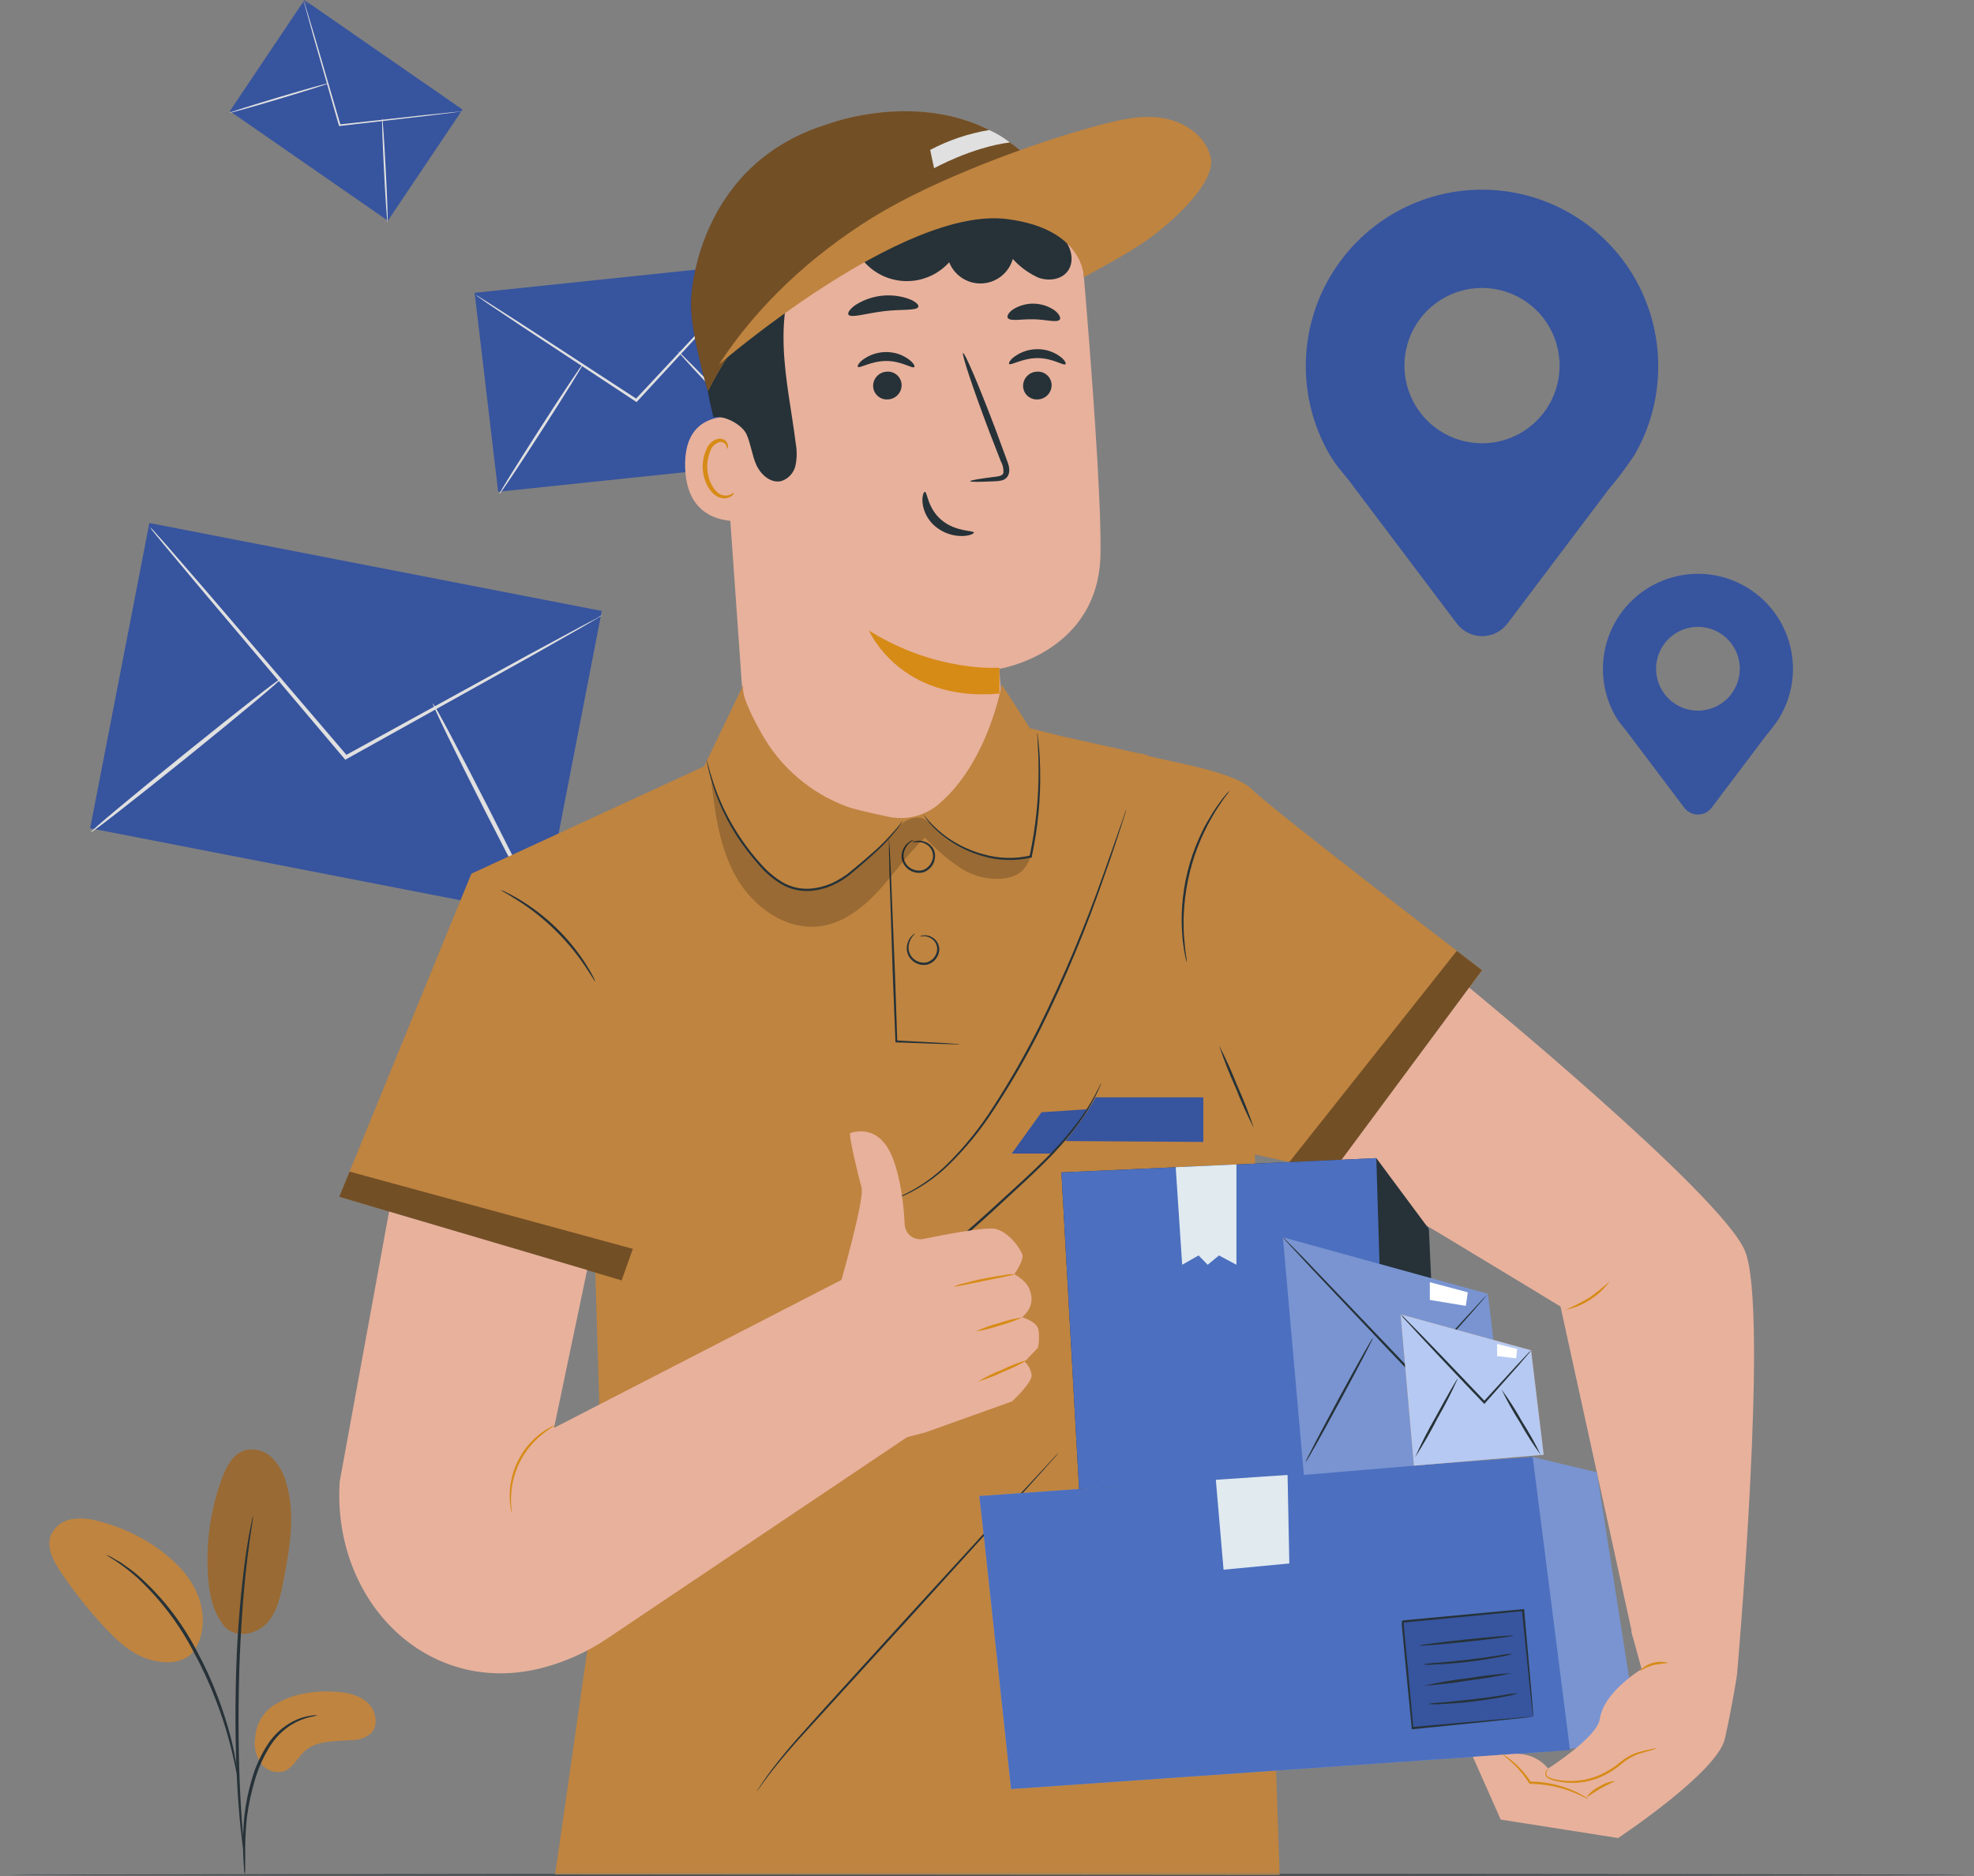 <?xml version="1.0" encoding="UTF-8"?> <svg xmlns="http://www.w3.org/2000/svg" width="182" height="173" viewBox="0 0 182 173" fill="none"><rect x="0" y="0" width="182" height="173" fill="#808080" stroke="none"/><g clip-path="url(#clip0_777_15015)"><mask id="mask0_777_15015" style="mask-type:luminance" maskUnits="userSpaceOnUse" x="0" y="0" width="182" height="173"><path d="M181.5 0H0.5V173H181.5V0Z" fill="white"></path></mask><g mask="url(#mask0_777_15015)"><path d="M156.546 137.244C156.4 137.02 156.281 136.78 156.191 136.528C155.982 136.057 155.7 135.37 155.373 134.515C154.707 132.804 153.861 130.423 152.921 127.771C151.981 125.12 151.123 122.754 150.432 121.06C150.084 120.213 149.798 119.53 149.594 119.059C149.473 118.821 149.378 118.57 149.312 118.311C149.475 118.524 149.612 118.756 149.721 119.002C149.962 119.456 150.282 120.127 150.658 120.966C151.41 122.644 152.324 125.013 153.248 127.661C154.172 130.308 154.965 132.628 155.59 134.433C155.876 135.251 156.117 135.931 156.313 136.479C156.417 136.725 156.495 136.982 156.546 137.244Z" fill="#E0E0E0"></path><path d="M152.619 164.988C152.619 164.988 152.534 164.915 152.399 164.747L151.814 164.014C151.307 163.376 150.588 162.431 149.738 161.252C148.017 158.895 145.745 155.569 143.284 151.861C140.824 148.154 138.58 144.807 136.912 142.421L134.926 139.598L134.39 138.824C134.32 138.739 134.262 138.644 134.219 138.542C134.303 138.613 134.379 138.694 134.443 138.783L135.028 139.516C135.535 140.158 136.254 141.104 137.104 142.278C138.825 144.635 141.097 147.966 143.558 151.689C146.019 155.413 148.262 158.74 149.93 161.13L151.916 163.953L152.452 164.722C152.519 164.803 152.575 164.893 152.619 164.988Z" fill="#E0E0E0"></path><path d="M13.772 48.222L8.312 76.368L50.024 84.478L55.484 56.331L13.772 48.222Z" fill="#37549E"></path><path d="M55.55 56.699C55.406 56.813 55.252 56.913 55.088 56.997L53.731 57.791L48.692 60.656L31.971 69.973L31.836 70.051L31.734 69.928C31.652 69.838 31.57 69.74 31.485 69.637C26.592 63.835 22.162 58.626 18.945 54.8L15.18 50.299L14.171 49.071C14.045 48.933 13.934 48.782 13.84 48.621C13.99 48.743 14.127 48.88 14.248 49.03L15.315 50.225C16.251 51.309 17.563 52.815 19.17 54.669L31.791 69.425L32.036 69.715L31.799 69.674L48.581 60.455L53.678 57.705L55.072 56.973C55.221 56.864 55.381 56.773 55.55 56.699Z" fill="#E0E0E0"></path><path d="M8.38 76.733C8.31 76.651 12.197 73.402 17.057 69.477C21.917 65.553 25.91 62.439 25.976 62.521C26.041 62.603 22.162 65.856 17.298 69.78C12.434 73.704 8.445 76.818 8.38 76.733Z" fill="#E0E0E0"></path><path d="M39.909 64.87C40.003 64.82 42.362 69.252 45.169 74.768C47.977 80.284 50.185 84.797 50.074 84.842C49.964 84.887 47.622 80.46 44.81 74.944C41.998 69.428 39.815 64.915 39.909 64.87Z" fill="#E0E0E0"></path><path d="M72.297 42.577L45.93 45.343L43.76 26.998L70.127 24.236L72.297 42.577Z" fill="#37549E"></path><path d="M70.237 24.445C70.176 24.544 70.103 24.634 70.02 24.715L69.367 25.456L66.914 28.153C64.817 30.432 61.944 33.546 58.76 36.999L58.695 37.073L58.609 37.02L58.404 36.885L48.1 30.088L44.99 28.005L44.173 27.428C44.071 27.366 43.977 27.294 43.891 27.211C43.998 27.26 44.101 27.319 44.197 27.387L45.051 27.923L48.203 29.941L58.539 36.676L58.744 36.811H58.593L66.796 28.03L69.297 25.39L69.984 24.683C70.063 24.598 70.147 24.519 70.237 24.445Z" fill="#E0E0E0"></path><path d="M46.041 45.552C45.983 45.515 47.675 42.794 49.805 39.475C51.934 36.157 53.712 33.497 53.77 33.534C53.827 33.571 52.135 36.296 50.005 39.614C47.876 42.933 46.094 45.593 46.041 45.552Z" fill="#E0E0E0"></path><path d="M62.509 32.388C62.553 32.338 64.81 34.63 67.544 37.502C70.278 40.375 72.449 42.74 72.408 42.789C72.367 42.838 70.107 40.547 67.372 37.674C64.638 34.802 62.459 32.432 62.509 32.388Z" fill="#E0E0E0"></path><path d="M35.761 20.349L21.189 10.246L28.068 0L42.644 10.103L35.761 20.349Z" fill="#37549E"></path><path d="M42.598 10.258C42.523 10.279 42.447 10.293 42.369 10.299L41.715 10.389L39.304 10.688L31.326 11.617H31.26L31.24 11.551C31.24 11.502 31.211 11.449 31.195 11.396C30.312 8.307 29.519 5.508 28.926 3.462C28.648 2.455 28.419 1.637 28.26 1.047L28.084 0.409C28.06 0.333 28.043 0.255 28.035 0.176C28.068 0.247 28.095 0.321 28.117 0.397C28.166 0.56 28.235 0.777 28.317 1.047L29.037 3.445C29.633 5.491 30.451 8.282 31.35 11.371L31.395 11.531L31.313 11.474L39.3 10.594L41.719 10.348L42.377 10.287C42.45 10.268 42.524 10.258 42.598 10.258Z" fill="#E0E0E0"></path><path d="M21.152 10.401C21.152 10.356 23.196 9.714 25.706 8.961C28.215 8.208 30.291 7.635 30.299 7.68C30.308 7.725 28.256 8.368 25.746 9.121C23.237 9.874 21.16 10.446 21.152 10.401Z" fill="#E0E0E0"></path><path d="M35.241 10.909C35.286 10.909 35.429 13.053 35.568 15.701C35.707 18.348 35.776 20.501 35.731 20.505C35.687 20.509 35.539 18.365 35.404 15.713C35.27 13.062 35.188 10.913 35.241 10.909Z" fill="#E0E0E0"></path><path d="M152.886 33.787C152.891 31.285 152.32 28.815 151.216 26.57C150.112 24.325 148.506 22.365 146.522 20.843C144.538 19.321 142.23 18.277 139.778 17.794C137.326 17.31 134.795 17.4 132.383 18.056C129.97 18.711 127.742 19.915 125.87 21.574C123.999 23.233 122.535 25.301 121.592 27.619C120.65 29.936 120.254 32.44 120.436 34.936C120.617 37.432 121.372 39.852 122.64 42.008L122.685 42.069C123.307 43.117 124.087 43.87 124.876 44.975L134.31 57.484C134.583 57.847 134.936 58.142 135.343 58.345C135.749 58.548 136.197 58.654 136.652 58.654C137.106 58.654 137.554 58.548 137.96 58.345C138.367 58.142 138.72 57.847 138.994 57.484L148.272 45.179C149.115 44.181 149.903 43.136 150.63 42.049L150.663 42.008C152.123 39.516 152.891 36.677 152.886 33.787ZM136.639 40.87C135.224 40.87 133.841 40.45 132.665 39.663C131.489 38.876 130.572 37.758 130.031 36.449C129.489 35.14 129.348 33.7 129.624 32.311C129.901 30.922 130.582 29.646 131.583 28.645C132.584 27.643 133.859 26.962 135.246 26.686C136.634 26.41 138.072 26.552 139.379 27.095C140.686 27.637 141.803 28.556 142.589 29.734C143.374 30.912 143.793 32.297 143.792 33.714C143.792 34.654 143.607 35.585 143.247 36.453C142.888 37.322 142.361 38.111 141.697 38.776C141.033 39.44 140.244 39.968 139.376 40.327C138.508 40.686 137.578 40.871 136.639 40.87Z" fill="#37549E"></path><path d="M165.311 61.703C165.315 60.353 165.007 59.02 164.412 57.809C163.817 56.597 162.951 55.539 161.881 54.718C160.811 53.896 159.566 53.333 158.243 53.072C156.92 52.811 155.555 52.859 154.253 53.212C152.952 53.566 151.75 54.215 150.74 55.11C149.73 56.005 148.94 57.121 148.432 58.372C147.924 59.622 147.71 60.973 147.809 62.319C147.907 63.666 148.314 64.971 148.999 66.134L149.024 66.167C149.359 66.736 149.78 67.141 150.205 67.734L155.285 74.474C155.433 74.67 155.624 74.828 155.843 74.938C156.062 75.047 156.303 75.104 156.548 75.104C156.793 75.104 157.035 75.047 157.254 74.938C157.473 74.828 157.664 74.67 157.811 74.474L162.814 67.841C163.27 67.302 163.696 66.737 164.089 66.151V66.126C164.884 64.788 165.306 63.26 165.311 61.703ZM156.548 65.525C155.785 65.525 155.039 65.298 154.405 64.874C153.77 64.449 153.276 63.846 152.984 63.14C152.692 62.434 152.615 61.658 152.764 60.908C152.913 60.159 153.28 59.471 153.82 58.931C154.36 58.39 155.047 58.022 155.796 57.873C156.544 57.724 157.32 57.801 158.025 58.093C158.73 58.386 159.332 58.881 159.756 59.516C160.18 60.151 160.407 60.898 160.407 61.662C160.407 62.686 160 63.669 159.277 64.393C158.553 65.118 157.572 65.525 156.548 65.525Z" fill="#37549E"></path><path d="M181.459 172.877C181.459 172.934 140.946 172.983 90.984 172.983C41.021 172.983 0.5 172.934 0.5 172.877C0.5 172.82 41.005 172.771 90.984 172.771C140.963 172.771 181.459 172.816 181.459 172.877Z" fill="#263238"></path><path d="M66.19 31.77L68.879 69.912C69.092 72.913 70.434 75.722 72.633 77.772C74.833 79.822 77.727 80.961 80.732 80.96C82.359 80.961 83.969 80.627 85.462 79.979C86.954 79.331 88.298 78.383 89.409 77.194C90.521 76.004 91.376 74.599 91.922 73.064C92.469 71.53 92.694 69.9 92.585 68.275C92.348 64.645 92.132 61.67 92.132 61.67C92.132 61.67 101.356 60.234 101.466 51.003C101.536 45.683 100.616 33.575 99.832 24.302C99.574 21.28 98.192 18.465 95.96 16.414C93.728 14.363 90.808 13.225 87.779 13.226H82.195C79.917 13.359 77.688 13.949 75.641 14.96C73.594 15.971 71.771 17.383 70.278 19.112C68.786 20.841 67.655 22.852 66.953 25.026C66.251 27.201 65.991 29.494 66.19 31.77Z" fill="#E8B19C"></path><path d="M92.14 61.56C92.14 61.56 86.332 62.034 80.119 58.139C80.119 58.139 82.96 64.784 92.16 63.949L92.14 61.56Z" fill="#D68B17"></path><path d="M96.958 35.473C96.967 35.822 96.838 36.16 96.599 36.413C96.361 36.667 96.031 36.816 95.683 36.828C95.513 36.84 95.341 36.819 95.18 36.763C95.018 36.708 94.869 36.62 94.742 36.505C94.615 36.39 94.513 36.251 94.441 36.095C94.37 35.94 94.331 35.771 94.326 35.6C94.323 35.257 94.453 34.926 94.69 34.678C94.927 34.429 95.251 34.283 95.593 34.27C95.763 34.256 95.933 34.276 96.094 34.329C96.256 34.382 96.405 34.468 96.532 34.58C96.66 34.692 96.763 34.829 96.837 34.983C96.91 35.136 96.951 35.303 96.958 35.473Z" fill="#263238"></path><path d="M98.231 33.583C98.067 33.755 97.07 33.014 95.656 33.018C94.242 33.022 93.204 33.73 93.044 33.558C92.971 33.48 93.134 33.149 93.588 32.842C94.2 32.414 94.93 32.188 95.676 32.196C96.41 32.194 97.126 32.427 97.72 32.858C98.186 33.194 98.313 33.505 98.231 33.583Z" fill="#263238"></path><path d="M83.128 35.477C83.136 35.824 83.007 36.16 82.769 36.413C82.531 36.666 82.204 36.815 81.857 36.827C81.687 36.84 81.515 36.818 81.353 36.763C81.192 36.707 81.043 36.619 80.916 36.505C80.789 36.39 80.687 36.25 80.615 36.095C80.544 35.939 80.505 35.771 80.5 35.6C80.497 35.257 80.627 34.925 80.864 34.677C81.1 34.429 81.425 34.283 81.767 34.27C81.936 34.256 82.107 34.276 82.268 34.33C82.429 34.384 82.578 34.47 82.705 34.583C82.832 34.695 82.935 34.833 83.008 34.986C83.081 35.14 83.122 35.307 83.128 35.477Z" fill="#263238"></path><path d="M84.288 33.848C84.124 34.02 83.123 33.279 81.709 33.284C80.294 33.288 79.256 33.996 79.097 33.824C79.023 33.746 79.187 33.414 79.641 33.103C80.254 32.679 80.984 32.455 81.729 32.461C82.463 32.46 83.179 32.692 83.773 33.124C84.235 33.459 84.382 33.77 84.288 33.848Z" fill="#263238"></path><path d="M89.447 44.369C89.447 44.287 90.321 44.136 91.748 43.96C92.108 43.923 92.451 43.849 92.512 43.604C92.543 43.229 92.459 42.853 92.271 42.528L91.2 39.77C89.716 35.846 88.638 32.613 88.797 32.556C88.956 32.498 90.289 35.633 91.776 39.561C92.132 40.531 92.475 41.452 92.798 42.335C92.937 42.745 93.174 43.215 92.986 43.755C92.936 43.884 92.856 43.999 92.753 44.092C92.65 44.184 92.527 44.251 92.394 44.287C92.192 44.34 91.985 44.369 91.776 44.373C90.342 44.443 89.451 44.447 89.447 44.369Z" fill="#263238"></path><path d="M85.273 45.347C85.506 45.347 85.51 46.873 86.826 47.966C88.142 49.058 89.777 48.89 89.789 49.107C89.789 49.201 89.425 49.406 88.735 49.422C87.833 49.437 86.956 49.131 86.258 48.559C85.588 48.012 85.157 47.225 85.056 46.366C84.999 45.719 85.171 45.339 85.273 45.347Z" fill="#263238"></path><path d="M84.669 28.288C84.53 28.672 83.115 28.488 81.452 28.697C79.788 28.905 78.444 29.352 78.223 29.008C78.125 28.84 78.358 28.48 78.901 28.103C79.625 27.648 80.442 27.363 81.292 27.269C82.141 27.176 83.001 27.276 83.806 27.563C84.423 27.801 84.73 28.103 84.669 28.288Z" fill="#263238"></path><path d="M97.711 29.462C97.462 29.786 96.485 29.462 95.312 29.438C94.139 29.413 93.142 29.655 92.917 29.315C92.815 29.151 92.97 28.828 93.403 28.525C93.987 28.16 94.666 27.977 95.355 27.998C96.043 28.019 96.709 28.244 97.27 28.644C97.683 28.988 97.822 29.319 97.711 29.462Z" fill="#263238"></path><path d="M69.3 38.701C69.141 38.632 62.961 36.823 63.169 43.133C63.378 49.443 69.656 47.941 69.664 47.761C69.672 47.581 69.3 38.701 69.3 38.701Z" fill="#E8B19C"></path><path d="M67.657 45.421C67.629 45.421 67.547 45.499 67.367 45.593C67.11 45.711 66.817 45.725 66.55 45.634C65.875 45.409 65.283 44.37 65.213 43.232C65.182 42.691 65.269 42.151 65.471 41.648C65.525 41.448 65.629 41.264 65.771 41.112C65.914 40.961 66.091 40.847 66.288 40.781C66.413 40.742 66.547 40.749 66.668 40.8C66.788 40.851 66.886 40.943 66.946 41.059C67.036 41.235 66.999 41.362 67.032 41.37C67.065 41.378 67.163 41.26 67.106 41.002C67.069 40.839 66.976 40.694 66.844 40.593C66.756 40.53 66.656 40.486 66.551 40.462C66.446 40.438 66.337 40.435 66.231 40.453C65.974 40.514 65.737 40.638 65.541 40.816C65.346 40.993 65.199 41.218 65.115 41.468C64.866 42.024 64.755 42.632 64.792 43.24C64.874 44.509 65.561 45.695 66.48 45.912C66.651 45.956 66.83 45.96 67.003 45.926C67.176 45.892 67.34 45.821 67.481 45.716C67.649 45.585 67.678 45.442 67.657 45.421Z" fill="#D68B17"></path><path d="M65.791 38.485C66.755 38.252 68.419 39.14 68.828 40.044C69.236 40.949 69.326 41.967 69.735 42.868C70.144 43.768 71.067 44.586 72.032 44.357C72.358 44.254 72.651 44.066 72.881 43.813C73.111 43.56 73.271 43.251 73.344 42.917C73.483 42.242 73.49 41.548 73.365 40.871C72.993 37.92 72.371 34.999 72.257 32.032C72.142 29.066 72.559 25.976 74.117 23.439C75.674 20.902 78.531 19.052 81.474 19.29C83.431 19.449 85.23 20.472 87.175 20.742C88.334 20.896 89.513 20.784 90.622 20.414C91.731 20.044 92.741 19.426 93.576 18.606C93.958 18.299 94.357 18.012 94.769 17.747C94.769 17.592 94.626 16.274 94.107 15.795C90.245 12.219 83.288 11.22 78.188 12.522C73.087 13.823 68.305 17.432 66.11 22.199C63.915 26.966 64.569 33.657 65.775 38.481" fill="#263238"></path><path d="M99.922 22.915C99.922 22.915 75.734 15.14 65.266 36.079C65.266 36.079 63.705 30.833 63.705 28.022C63.705 26.148 64.825 14.964 76.318 11.449C76.318 11.433 93.628 4.816 99.922 22.915Z" fill="#BF8440"></path><path d="M79.138 23.422C79.567 24.117 80.151 24.703 80.845 25.133C81.539 25.563 82.323 25.825 83.135 25.899C83.948 25.973 84.766 25.856 85.526 25.558C86.286 25.261 86.966 24.79 87.513 24.183C87.753 24.785 88.176 25.297 88.722 25.646C89.267 25.996 89.908 26.166 90.555 26.132C91.202 26.098 91.822 25.862 92.328 25.458C92.834 25.053 93.201 24.5 93.378 23.877C94.035 24.608 94.837 25.195 95.732 25.599C96.648 25.935 97.813 25.808 98.418 25.035C99.022 24.261 98.855 23.054 98.25 22.256C97.59 21.505 96.744 20.94 95.798 20.619C92.931 19.357 89.782 18.879 86.671 19.232C83.585 19.641 80.597 21.147 78.668 23.594" fill="#263238"></path><g opacity="0.4"><path d="M99.923 22.915C97.911 20.793 95.151 19.539 92.231 19.421C85.094 19.105 71.741 23.103 65.255 36.079C65.255 36.079 63.693 30.833 63.693 28.022C63.693 26.148 64.813 14.964 76.307 11.449C76.319 11.433 93.629 4.816 99.923 22.915Z" fill="black"></path></g><path d="M66.281 33.608C69.866 28.116 74.811 23.57 80.374 20.104C85.937 16.638 95.129 13.189 101.464 11.511C103.369 11.008 105.351 10.566 107.293 10.901C109.234 11.237 111.131 12.538 111.609 14.441C112.214 16.831 107.971 20.521 105.981 21.974C103.99 23.427 99.924 25.555 99.924 25.555C99.924 25.555 99.977 21.119 92.885 20.202C83.239 18.938 66.281 33.608 66.281 33.608Z" fill="#BF8440"></path><path d="M86.12 15.512C86.12 15.512 89.602 13.581 93.105 13.131C92.521 12.673 91.882 12.29 91.204 11.989C89.303 12.304 87.465 12.923 85.76 13.822L86.12 15.512Z" fill="#E0E0E0"></path><path d="M105.751 69.629L98.079 67.927L94.957 67.145L92.357 63.11C92.357 63.11 91.131 70.32 86.476 74.204C85.846 74.721 85.107 75.089 84.315 75.28C83.523 75.47 82.698 75.479 81.902 75.304C80.852 75.083 79.617 74.809 78.702 74.564C78.506 74.515 78.293 74.445 78.064 74.363C74.698 73.11 71.894 70.688 70.163 67.538C69.133 65.705 68.263 63.822 68.557 63.11L64.919 70.66L43.461 80.554L31.277 110.348L54.889 117.341L55.625 141.893L51.182 172.828L117.984 172.877L115.613 104.014" fill="#BF8440"></path><path d="M88.482 96.288C88.346 96.299 88.21 96.299 88.074 96.288L86.884 96.259L82.638 96.112H82.556V96.026C82.482 94.18 82.4 91.995 82.306 89.659C82.196 86.295 82.094 83.247 82.02 81.008C81.996 79.924 81.975 79.036 81.959 78.389C81.959 78.095 81.959 77.862 81.959 77.673C81.948 77.591 81.948 77.507 81.959 77.424C81.975 77.506 81.985 77.59 81.988 77.673C81.988 77.858 82.016 78.083 82.033 78.385C82.065 79.032 82.11 79.92 82.163 81.004C82.253 83.243 82.376 86.287 82.511 89.651C82.593 91.987 82.666 94.172 82.728 96.018L82.642 95.932L86.884 96.161L88.074 96.239C88.211 96.245 88.348 96.261 88.482 96.288Z" fill="#263238"></path><path d="M84.841 86.34C84.934 86.274 85.046 86.238 85.16 86.238C85.473 86.21 85.785 86.297 86.039 86.483C86.22 86.607 86.367 86.775 86.468 86.97C86.584 87.2 86.626 87.46 86.586 87.715C86.542 88.003 86.415 88.272 86.222 88.49C86.028 88.708 85.776 88.865 85.495 88.943C85.21 89.002 84.914 88.981 84.64 88.883C84.366 88.785 84.125 88.613 83.942 88.386C83.793 88.204 83.689 87.99 83.638 87.76C83.586 87.531 83.59 87.292 83.648 87.064C83.715 86.761 83.868 86.484 84.089 86.266C84.244 86.115 84.355 86.066 84.363 86.074C84.371 86.082 84.281 86.16 84.15 86.32C83.968 86.543 83.846 86.809 83.795 87.093C83.753 87.297 83.758 87.508 83.809 87.71C83.86 87.912 83.956 88.099 84.089 88.259C84.252 88.452 84.463 88.597 84.701 88.681C84.939 88.764 85.195 88.783 85.442 88.734C85.684 88.666 85.902 88.531 86.07 88.344C86.238 88.157 86.349 87.926 86.39 87.678C86.423 87.475 86.4 87.267 86.323 87.077C86.246 86.886 86.118 86.721 85.953 86.598C85.728 86.42 85.451 86.321 85.164 86.316C84.96 86.34 84.849 86.361 84.841 86.34Z" fill="#263238"></path><path d="M84.125 77.694C84.22 77.613 84.336 77.561 84.46 77.542C84.748 77.487 85.045 77.515 85.317 77.625C85.589 77.734 85.824 77.92 85.993 78.16C86.154 78.401 86.231 78.689 86.213 78.979C86.203 79.302 86.094 79.614 85.902 79.873C85.71 80.133 85.444 80.327 85.138 80.431C84.827 80.512 84.499 80.498 84.195 80.393C83.891 80.287 83.625 80.094 83.43 79.838C83.257 79.615 83.153 79.346 83.131 79.065C83.118 78.824 83.157 78.584 83.246 78.361C83.37 78.039 83.595 77.766 83.888 77.583C83.988 77.509 84.107 77.462 84.231 77.448C84.231 77.469 84.116 77.514 83.937 77.649C83.683 77.845 83.493 78.111 83.389 78.414C83.307 78.629 83.282 78.862 83.316 79.09C83.35 79.318 83.443 79.534 83.585 79.715C83.758 79.936 83.99 80.102 84.255 80.192C84.52 80.283 84.805 80.295 85.077 80.227C85.34 80.134 85.571 79.965 85.739 79.741C85.906 79.518 86.005 79.25 86.021 78.971C86.031 78.741 85.976 78.514 85.864 78.314C85.751 78.115 85.585 77.951 85.383 77.841C85.112 77.675 84.792 77.606 84.476 77.645C84.251 77.653 84.133 77.71 84.125 77.694Z" fill="#263238"></path><path d="M81.951 110.724C81.951 110.724 81.984 110.724 82.053 110.675L82.36 110.557C82.754 110.411 83.14 110.246 83.517 110.062C84.899 109.366 86.167 108.463 87.277 107.385C88.911 105.774 90.355 103.981 91.581 102.041C93.112 99.682 94.512 97.239 95.774 94.725C98.04 90.144 100.029 85.431 101.729 80.612C102.395 78.766 102.914 77.264 103.278 76.225C103.458 75.722 103.597 75.321 103.687 75.034C103.732 74.908 103.773 74.805 103.801 74.723C103.812 74.688 103.827 74.653 103.846 74.621C103.844 74.659 103.836 74.696 103.822 74.732L103.728 75.047C103.634 75.337 103.507 75.742 103.348 76.254C103.004 77.297 102.53 78.807 101.856 80.661C100.197 85.509 98.225 90.244 95.95 94.835C94.686 97.356 93.277 99.802 91.732 102.16C90.492 104.108 89.027 105.904 87.367 107.508C86.239 108.585 84.948 109.475 83.541 110.147C83.157 110.325 82.763 110.48 82.36 110.61L82.045 110.708C82.014 110.716 81.983 110.722 81.951 110.724Z" fill="#263238"></path><path d="M96.024 102.553C96.2 102.553 100.262 102.27 100.262 102.27C100.262 102.27 98.587 105.241 96.837 106.362H93.281L96.024 102.553Z" fill="#37549E"></path><path d="M81.24 119.719C81.311 119.653 81.388 119.594 81.469 119.543L82.156 119.068C82.748 118.659 83.603 118.049 84.629 117.259C86.672 115.692 89.394 113.347 92.304 110.671C93.76 109.337 95.165 108.073 96.367 106.866C97.445 105.804 98.447 104.666 99.363 103.461C99.977 102.646 100.524 101.783 100.998 100.879C101.178 100.564 101.289 100.306 101.374 100.139C101.414 100.049 101.46 99.963 101.513 99.881C101.493 99.976 101.46 100.068 101.415 100.155C101.338 100.331 101.24 100.597 101.072 100.916C100.624 101.84 100.091 102.721 99.482 103.547C98.577 104.772 97.581 105.927 96.502 107.001C95.296 108.228 93.898 109.493 92.443 110.831C89.979 113.143 87.4 115.328 84.714 117.378C83.676 118.155 82.806 118.745 82.197 119.137C81.894 119.334 81.653 119.481 81.49 119.579C81.412 119.635 81.328 119.682 81.24 119.719Z" fill="#263238"></path><path d="M69.779 165.18C69.791 165.147 69.807 165.115 69.828 165.086C69.873 165.012 69.926 164.922 69.996 164.816C70.147 164.579 70.376 164.239 70.683 163.805C71.296 162.942 72.244 161.735 73.495 160.311C76.012 157.479 79.54 153.625 83.422 149.353L93.412 138.439L96.457 135.166C96.808 134.789 97.086 134.491 97.274 134.278L97.495 134.049C97.548 134 97.573 133.975 97.577 133.979C97.557 134.009 97.535 134.038 97.511 134.065L97.307 134.306L96.49 135.219L93.493 138.554L83.553 149.508L73.609 160.405C72.346 161.813 71.382 163.003 70.748 163.85C70.433 164.26 70.192 164.607 70.033 164.832L69.849 165.09C69.829 165.123 69.806 165.153 69.779 165.18Z" fill="#263238"></path><path d="M105.221 69.424C105.572 69.952 113.469 70.827 115.402 72.763C117.335 74.698 136.656 89.458 136.656 89.458L122.886 108.027L114 106.071L105.221 69.424Z" fill="#BF8440"></path><path opacity="0.4" d="M134.313 87.675L118.875 107.144L122.885 108.028L136.638 89.459L134.313 87.675Z" fill="black"></path><path d="M109.425 88.754C109.355 88.543 109.302 88.327 109.266 88.108C109.221 87.899 109.168 87.641 109.131 87.339C109.094 87.036 109.033 86.692 109.013 86.312C108.992 85.931 108.951 85.493 108.951 85.055C108.951 84.618 108.951 84.118 108.988 83.611C109.13 81.402 109.669 79.237 110.578 77.219C110.795 76.761 110.987 76.319 111.22 75.93C111.453 75.541 111.653 75.173 111.861 74.85C112.07 74.527 112.27 74.244 112.45 73.995C112.599 73.781 112.758 73.575 112.928 73.377C113.063 73.2 113.212 73.035 113.374 72.882C113.263 73.075 113.136 73.258 112.994 73.43C112.867 73.598 112.712 73.811 112.548 74.064C112.385 74.318 112.176 74.596 111.988 74.928C111.8 75.259 111.579 75.611 111.375 76.012C111.171 76.413 110.966 76.831 110.754 77.301C109.88 79.307 109.35 81.445 109.184 83.627C109.156 84.126 109.119 84.605 109.127 85.055C109.135 85.505 109.127 85.919 109.164 86.283C109.201 86.647 109.221 87.007 109.25 87.306C109.278 87.605 109.315 87.867 109.348 88.079C109.395 88.301 109.421 88.527 109.425 88.754Z" fill="#263238"></path><path d="M115.605 104.014C114.974 102.784 114.405 101.524 113.901 100.237C113.33 98.978 112.826 97.689 112.389 96.378C113.022 97.607 113.592 98.868 114.097 100.155C114.667 101.414 115.171 102.702 115.605 104.014Z" fill="#263238"></path><path d="M54.888 90.531C54.856 90.531 54.525 89.942 53.899 89.017C52.267 86.611 50.16 84.565 47.707 83.006C46.771 82.404 46.154 82.093 46.17 82.061C46.326 82.107 46.477 82.17 46.62 82.249C46.906 82.38 47.306 82.593 47.789 82.875C50.319 84.376 52.461 86.452 54.042 88.935C54.341 89.41 54.565 89.807 54.704 90.089C54.781 90.23 54.842 90.378 54.888 90.531Z" fill="#263238"></path><path opacity="0.4" d="M31.277 110.347L32.23 108.027L58.347 115.147L57.313 118.057L31.277 110.347Z" fill="black"></path><path d="M101.002 101.178H110.946V105.29L98.223 105.208C98.223 105.208 100.189 102.823 101.002 101.178Z" fill="#37549E"></path><g opacity="0.2"><path d="M65.533 71.573C65.893 74.764 66.285 78.054 67.863 80.853C69.441 83.652 72.526 85.858 75.702 85.387C77.82 85.076 79.614 83.656 81.057 82.073C82.499 80.489 83.709 78.684 85.283 77.232C86.234 78.259 87.298 79.176 88.454 79.965C89.622 80.755 91.023 81.124 92.427 81.013C93.817 80.845 94.581 80.297 95.019 78.967C93.539 79.429 92.722 79.376 91.25 79.073C89.62 78.762 88.09 78.06 86.791 77.027C85.92 76.344 85.61 75.317 84.51 75.39C83.493 75.448 82.696 76.258 82.021 77.027C80.943 78.271 79.757 79.417 78.478 80.452C77.251 81.422 76.066 82.089 74.505 82.04C71.934 81.987 69.829 79.965 68.407 77.817C67.1 75.835 66.133 73.649 65.546 71.348" fill="black"></path></g><path d="M95.632 67.591C95.655 67.664 95.669 67.739 95.673 67.816C95.693 67.967 95.726 68.188 95.754 68.475C95.816 69.048 95.877 69.882 95.901 70.93C95.957 73.621 95.7 76.31 95.137 78.942V79.007V79.069H95.076C93.622 79.409 92.105 79.37 90.67 78.954C89.5 78.637 88.393 78.12 87.4 77.424C86.73 76.967 86.13 76.416 85.618 75.787C85.477 75.618 85.349 75.439 85.234 75.251C85.189 75.189 85.149 75.123 85.115 75.055C85.782 75.928 86.582 76.69 87.486 77.313C88.473 77.979 89.564 78.474 90.715 78.778C92.117 79.173 93.596 79.207 95.015 78.876L94.937 78.958V78.893C95.494 76.274 95.768 73.603 95.754 70.926C95.754 69.899 95.709 69.068 95.677 68.495C95.677 68.225 95.648 68.008 95.636 67.832C95.623 67.752 95.621 67.671 95.632 67.591Z" fill="#263238"></path><path d="M83.214 75.664C83.18 75.751 83.136 75.834 83.083 75.91C82.946 76.137 82.794 76.356 82.629 76.564C82.02 77.326 81.349 78.035 80.622 78.684C80.169 79.093 79.658 79.547 79.106 80.018C78.828 80.251 78.55 80.497 78.239 80.738C77.921 80.983 77.584 81.2 77.23 81.389C76.473 81.805 75.638 82.062 74.778 82.142C73.839 82.217 72.899 82.009 72.08 81.544C71.284 81.068 70.57 80.465 69.967 79.76C68.42 78.043 67.176 76.076 66.288 73.941C65.915 73.039 65.609 72.111 65.373 71.163C65.287 70.827 65.234 70.566 65.201 70.385C65.178 70.296 65.164 70.204 65.16 70.111C65.198 70.197 65.225 70.286 65.242 70.377C65.291 70.553 65.356 70.811 65.45 71.142C65.716 72.075 66.042 72.99 66.427 73.88C66.999 75.2 67.704 76.457 68.532 77.632C69.019 78.328 69.548 78.992 70.118 79.621C70.702 80.305 71.392 80.891 72.162 81.356C72.944 81.804 73.843 82.005 74.741 81.933C75.577 81.862 76.39 81.618 77.128 81.217C77.474 81.033 77.805 80.823 78.121 80.591C78.419 80.358 78.705 80.112 78.983 79.883C79.539 79.416 80.054 78.983 80.512 78.573C81.242 77.943 81.925 77.259 82.556 76.528C82.772 76.262 82.932 76.049 83.038 75.901C83.088 75.816 83.147 75.737 83.214 75.664Z" fill="#263238"></path><path d="M74.41 122.677L77.561 118.082C77.561 118.082 79.728 110.541 79.433 109.489C79.139 108.437 78.183 104.505 78.407 104.46C78.632 104.415 80.991 103.531 82.27 106.686C83.067 108.65 83.329 111.232 83.41 112.906C83.421 113.112 83.476 113.313 83.571 113.496C83.667 113.679 83.8 113.839 83.963 113.965C84.127 114.092 84.315 114.181 84.516 114.228C84.716 114.275 84.925 114.277 85.127 114.236C87.305 113.79 90.931 113.106 91.793 113.311C93.044 113.61 94.164 115.21 94.27 115.741C94.376 116.273 93.518 117.485 93.518 117.485C93.518 117.485 94.581 118.029 94.908 118.851C94.953 118.962 94.99 119.072 95.022 119.179C95.121 119.509 95.133 119.86 95.056 120.196C94.98 120.532 94.817 120.843 94.585 121.098L94.25 121.462C94.25 121.462 95.574 121.826 95.742 122.587C95.83 123.145 95.815 123.713 95.697 124.265L94.47 125.55C94.818 125.874 95.046 126.307 95.116 126.777C95.182 127.477 93.314 129.212 93.314 129.212L85.299 132.077L82.119 132.895L74.41 122.677Z" fill="#E8B19C"></path><path d="M93.541 117.492C93.541 117.549 92.315 117.779 90.762 118.094C89.209 118.409 87.987 118.683 87.975 118.626C88.223 118.497 88.489 118.405 88.763 118.351C89.258 118.212 89.949 118.04 90.721 117.885C91.494 117.729 92.193 117.611 92.704 117.545C92.979 117.489 93.261 117.471 93.541 117.492Z" fill="#D68B17"></path><path d="M94.275 121.458C93.593 121.778 92.883 122.033 92.153 122.219C91.444 122.466 90.713 122.646 89.971 122.759C90.652 122.439 91.362 122.184 92.092 121.998C92.802 121.752 93.532 121.571 94.275 121.458Z" fill="#D68B17"></path><path d="M94.752 125.374C94.035 125.807 93.281 126.177 92.5 126.479C91.747 126.845 90.965 127.149 90.162 127.387C90.879 126.954 91.633 126.585 92.414 126.282C93.166 125.914 93.948 125.61 94.752 125.374Z" fill="#D68B17"></path><path d="M55.945 151.104L85.418 131.307L77.983 117.804L51.081 131.655L54.134 117.1L35.872 111.711L31.319 136.615C30.612 147.692 39.493 156.641 50.194 153.731C52.241 153.175 54.183 152.287 55.945 151.104Z" fill="#E8B19C"></path><path d="M47.184 139.486C47.138 139.371 47.108 139.25 47.094 139.126C47.034 138.782 46.999 138.433 46.992 138.083C46.967 136.918 47.224 135.763 47.739 134.718C48.255 133.673 49.015 132.768 49.955 132.08C50.237 131.874 50.535 131.692 50.846 131.536C50.957 131.468 51.079 131.42 51.206 131.393C51.206 131.425 50.728 131.659 50.045 132.211C49.152 132.911 48.427 133.801 47.92 134.817C47.414 135.832 47.14 136.948 47.119 138.083C47.094 138.942 47.221 139.478 47.184 139.486Z" fill="#D68B17"></path><path d="M122.885 108.028C123.069 107.778 143.877 120.467 143.877 120.467L150.547 150.895L160.148 154.418C160.148 154.418 163.144 120.562 160.863 115.291C158.583 110.021 135.461 91.062 135.461 91.062L122.885 108.028Z" fill="#E8B19C"></path><path d="M148.423 118.135C147.435 119.493 145.978 120.433 144.336 120.774C145.083 120.442 145.811 120.069 146.518 119.657C147.18 119.184 147.816 118.676 148.423 118.135Z" fill="#D68B17"></path><path d="M97.859 108.098L99.49 137.294L132.744 135.043L131.739 113.307L126.895 106.784L97.859 108.098Z" fill="#263238"></path><path d="M90.297 137.944C90.399 138.504 93.223 164.951 93.223 164.951L142.736 161.505L151.091 160.405L147.232 135.755L141.318 134.339L90.297 137.944Z" fill="#7994D1"></path><path d="M141.314 134.339L90.297 137.944C90.399 138.504 93.223 164.951 93.223 164.951L144.751 161.362L141.314 134.339Z" fill="#4C6FBF"></path><path d="M127.758 135.383L99.49 137.294L97.859 108.098L126.895 106.784L127.758 135.383Z" fill="#4C6FBF"></path><path d="M108.398 107.619L108.995 116.617L110.507 115.754L111.345 116.617L112.388 115.754L113.998 116.617V107.365L108.398 107.619Z" fill="#E0EAEF"></path><path d="M120.215 135.993L118.281 114.08L137.177 119.293L139 134.417L120.215 135.993Z" fill="#7994D1"></path><path d="M137.177 119.293C137.143 119.349 137.104 119.402 137.058 119.449L136.695 119.882L135.305 121.47C134.079 122.833 132.411 124.715 130.478 126.892L130.404 126.974L130.327 126.892L127.756 124.195L121.024 117.071L119.001 114.898L118.457 114.297C118.39 114.232 118.331 114.159 118.281 114.08C118.359 114.133 118.429 114.197 118.49 114.268L119.062 114.841C119.569 115.361 120.288 116.069 121.13 116.969L127.907 124.048L130.474 126.753H130.323C132.284 124.601 133.981 122.73 135.227 121.384L136.658 119.833L137.066 119.424C137.099 119.377 137.136 119.333 137.177 119.293Z" fill="#263238"></path><path d="M126.583 123.352C126.636 123.38 125.287 125.967 123.574 129.13C121.862 132.293 120.431 134.834 120.378 134.805C120.325 134.777 121.674 132.19 123.386 129.027C125.099 125.864 126.53 123.323 126.583 123.352Z" fill="#263238"></path><path d="M138.559 134.417C138.51 134.45 137.198 132.371 135.637 129.74C134.076 127.109 132.841 124.981 132.894 124.952C132.947 124.924 134.251 126.998 135.817 129.63C137.382 132.261 138.612 134.389 138.559 134.417Z" fill="#263238"></path><path d="M130.361 135.137L129.131 121.183L141.164 124.502L142.325 134.135L130.361 135.137Z" fill="#BF8440"></path><path d="M130.361 135.137L129.131 121.183L141.164 124.502L142.325 134.135L130.361 135.137Z" fill="#B6C9F2"></path><path d="M141.164 124.502C141.078 124.64 140.978 124.769 140.866 124.887L139.991 125.906L136.925 129.367L136.852 129.449L136.774 129.367L135.139 127.653C133.459 125.885 131.947 124.277 130.86 123.107C130.341 122.538 129.908 122.071 129.581 121.715C129.418 121.55 129.269 121.372 129.135 121.183C129.318 121.326 129.488 121.485 129.642 121.658L130.97 123.004C132.086 124.146 133.615 125.738 135.295 127.506C135.863 128.103 136.415 128.684 136.93 129.228H136.782L139.901 125.82L140.825 124.838C140.927 124.716 141.041 124.603 141.164 124.502Z" fill="#263238"></path><path d="M134.415 127.088C133.853 128.348 133.225 129.577 132.535 130.771C131.907 132.005 131.217 133.205 130.467 134.368C131.028 133.108 131.656 131.879 132.347 130.685C133.438 128.672 134.366 127.06 134.415 127.088Z" fill="#263238"></path><path d="M142.047 134.135C141.352 133.19 140.718 132.202 140.15 131.176C139.518 130.188 138.945 129.163 138.434 128.107C139.127 129.053 139.76 130.041 140.33 131.066C140.962 132.054 141.535 133.079 142.047 134.135Z" fill="#263238"></path><path d="M138.031 123.913V125.034L139.789 125.239L139.878 124.384L138.031 123.913Z" fill="white"></path><path d="M131.828 118.221V119.858L135.146 120.406L135.33 119.158L131.828 118.221Z" fill="white"></path><path d="M118.875 144.156L118.712 135.992L112.098 136.442L112.81 144.729L118.875 144.156Z" fill="#E0EAEF"></path><path d="M140.422 148.442L129.326 149.496L130.257 159.322L141.353 158.268L140.422 148.442Z" fill="#37549E"></path><path d="M141.342 158.281C141.329 158.219 141.319 158.156 141.313 158.093C141.313 157.958 141.276 157.782 141.252 157.561C141.203 157.082 141.129 156.411 141.039 155.56C140.864 153.833 140.631 151.394 140.32 148.464L140.418 148.542L129.325 149.614C129.305 149.639 129.509 149.393 129.423 149.5V149.581V149.663V149.831L129.456 150.162L129.517 150.825C129.562 151.263 129.603 151.701 129.644 152.131C129.722 152.994 129.803 153.841 129.881 154.664C130.032 156.3 130.175 157.876 130.31 159.324L130.208 159.238L138.239 158.526L140.512 158.334L141.121 158.289C141.193 158.284 141.265 158.284 141.338 158.289C141.273 158.304 141.208 158.314 141.141 158.318L140.557 158.383L138.309 158.62L130.253 159.439H130.159V159.345C130.016 157.9 129.865 156.337 129.705 154.688C129.628 153.87 129.546 153.019 129.464 152.155C129.423 151.726 129.382 151.288 129.342 150.85C129.321 150.629 129.297 150.408 129.276 150.187L129.248 149.856V149.688V149.606V149.524C129.162 149.626 129.362 149.381 129.346 149.405L140.438 148.37H140.528V148.46C140.79 151.423 141.007 153.882 141.162 155.625C141.231 156.468 141.284 157.135 141.325 157.61C141.342 157.823 141.354 157.994 141.362 158.125C141.359 158.178 141.352 158.23 141.342 158.281Z" fill="#263238"></path><path d="M139.544 150.81C139.544 150.867 137.611 151.121 135.212 151.374C132.813 151.628 130.867 151.784 130.859 151.726C130.851 151.669 132.792 151.415 135.191 151.162C137.591 150.908 139.54 150.752 139.544 150.81Z" fill="#263238"></path><path d="M139.467 152.479C139.081 152.615 138.682 152.713 138.277 152.773C137.533 152.92 136.499 153.092 135.347 153.227C134.194 153.362 133.152 153.436 132.396 153.465C131.988 153.506 131.577 153.506 131.17 153.465C131.574 153.387 131.984 153.341 132.396 153.326C133.152 153.26 134.19 153.166 135.334 153.031C136.479 152.896 137.513 152.749 138.261 152.622C138.658 152.541 139.062 152.493 139.467 152.479Z" fill="#263238"></path><path d="M139.949 156.129C139.562 156.266 139.162 156.365 138.755 156.423C138.012 156.571 136.978 156.743 135.829 156.882C134.68 157.021 133.634 157.086 132.874 157.115C132.466 157.156 132.055 157.156 131.648 157.115C132.052 157.037 132.462 156.991 132.874 156.976C133.626 156.91 134.668 156.816 135.813 156.681C136.957 156.546 137.991 156.399 138.739 156.272C139.138 156.191 139.542 156.143 139.949 156.129Z" fill="#263238"></path><path d="M139.389 154.267C138.054 154.564 136.705 154.793 135.347 154.954C133.993 155.182 132.629 155.34 131.26 155.429C132.595 155.127 133.946 154.897 135.306 154.741C136.658 154.514 138.021 154.355 139.389 154.267Z" fill="#263238"></path><path d="M149.187 169.472C149.187 169.472 158.322 163.424 159.025 160.327C159.728 157.229 160.149 154.418 160.149 154.418L150.389 150.371L151.357 153.894C151.357 153.894 147.859 155.977 147.499 158.498C147.262 160.184 142.737 163.06 142.737 163.06C142.358 162.603 141.876 162.242 141.33 162.008C140.784 161.774 140.191 161.673 139.598 161.714L135.797 161.984L138.364 167.77L149.187 169.472Z" fill="#E8B19C"></path><path d="M152.754 161.182C152.621 161.261 152.476 161.319 152.325 161.354C152.039 161.453 151.614 161.547 151.099 161.71C150.519 161.915 149.982 162.227 149.517 162.631C148.929 163.133 148.271 163.547 147.564 163.859C146.256 164.419 144.802 164.541 143.419 164.206C143.175 164.163 142.941 164.076 142.728 163.949C142.64 163.9 142.569 163.826 142.524 163.736C142.479 163.646 142.462 163.545 142.475 163.445C142.482 163.383 142.504 163.322 142.54 163.27C142.575 163.218 142.623 163.176 142.679 163.147C142.761 163.118 142.806 163.147 142.806 163.147C142.806 163.147 142.761 163.147 142.7 163.192C142.657 163.222 142.622 163.262 142.597 163.308C142.572 163.354 142.558 163.405 142.557 163.458C142.549 163.542 142.568 163.627 142.61 163.7C142.653 163.773 142.717 163.832 142.794 163.867C143 163.973 143.222 164.044 143.452 164.075C144.805 164.354 146.212 164.211 147.482 163.666C148.172 163.358 148.816 162.954 149.395 162.467C149.884 162.06 150.448 161.752 151.054 161.559C151.573 161.407 152.002 161.338 152.28 161.268C152.435 161.225 152.594 161.196 152.754 161.182Z" fill="#D68B17"></path><path d="M146.416 165.876C146.416 165.905 145.946 165.634 145.19 165.315C144.178 164.899 143.111 164.633 142.022 164.526C141.703 164.493 141.389 164.481 141.086 164.476H141.029L140.996 164.431C140.523 163.688 139.951 163.012 139.296 162.422C138.806 161.976 138.479 161.747 138.479 161.723C138.57 161.753 138.655 161.799 138.732 161.858C138.953 161.999 139.166 162.153 139.37 162.32C140.064 162.889 140.667 163.563 141.156 164.317L141.07 164.272C141.381 164.272 141.699 164.272 142.026 164.317C143.136 164.424 144.221 164.716 145.235 165.18C145.54 165.321 145.836 165.481 146.122 165.659C146.33 165.782 146.436 165.864 146.416 165.876Z" fill="#D68B17"></path><path d="M148.895 164.211C148.895 164.272 148.274 164.501 147.558 164.915C146.843 165.328 146.312 165.733 146.271 165.705C146.579 165.287 146.985 164.951 147.452 164.727C147.885 164.441 148.38 164.264 148.895 164.211Z" fill="#D68B17"></path><path d="M153.842 153.334C153.385 153.371 152.931 153.431 152.481 153.514C151.745 153.703 151.254 154.075 151.197 154.026C151.533 153.68 151.957 153.432 152.423 153.31C152.889 153.188 153.38 153.197 153.842 153.334Z" fill="#D68B17"></path><path d="M20.584 149.84C21.785 151.272 23.817 150.58 24.696 149.562C25.574 148.543 25.86 147.155 26.118 145.834C26.698 142.814 27.279 139.651 26.38 136.709C26.151 135.816 25.682 135.003 25.023 134.36C24.687 134.043 24.275 133.821 23.826 133.714C23.378 133.608 22.91 133.622 22.468 133.754C21.446 134.123 20.886 135.207 20.506 136.209C19.381 139.211 18.935 142.426 19.202 145.621C19.333 147.106 19.648 148.653 20.596 149.807" fill="#BF8440"></path><g opacity="0.2"><path d="M20.584 149.84C21.785 151.272 23.817 150.58 24.696 149.562C25.574 148.543 25.86 147.155 26.118 145.834C26.698 142.814 27.279 139.651 26.38 136.709C26.151 135.816 25.682 135.003 25.023 134.36C24.687 134.043 24.275 133.821 23.826 133.714C23.378 133.608 22.91 133.622 22.468 133.754C21.446 134.123 20.886 135.207 20.506 136.209C19.381 139.211 18.935 142.426 19.202 145.621C19.333 147.106 19.648 148.653 20.596 149.807" fill="black"></path></g><path d="M25.272 157.213C26.94 156.154 28.983 155.855 30.953 155.986C32.008 156.064 33.124 156.28 33.9 157.001C34.677 157.721 34.938 159.083 34.187 159.832C33.692 160.234 33.074 160.451 32.437 160.446C30.917 160.565 29.208 160.446 28.08 161.469C27.434 162.054 27.05 162.963 26.245 163.29C25.84 163.424 25.402 163.421 24.999 163.283C24.595 163.145 24.248 162.879 24.009 162.525C23.544 161.797 23.377 160.918 23.543 160.07C23.595 159.493 23.778 158.936 24.077 158.441C24.377 157.946 24.786 157.526 25.272 157.213Z" fill="#BF8440"></path><path d="M17.845 152.291C18.884 150.809 18.92 148.78 18.254 147.102C17.588 145.424 16.284 144.058 14.837 142.977C13.125 141.708 11.181 140.787 9.115 140.264C8.314 140.022 7.471 139.955 6.642 140.068C6.229 140.13 5.837 140.291 5.5 140.539C5.164 140.786 4.892 141.112 4.709 141.488C4.239 142.629 4.901 143.898 5.588 144.925C6.799 146.73 8.15 148.436 9.63 150.028C10.819 151.309 12.164 152.561 13.844 153.035C15.524 153.51 17.204 153.289 17.968 152.082" fill="#BF8440"></path><path d="M22.572 172.877C22.607 172.646 22.617 172.411 22.604 172.178C22.604 171.666 22.604 171.028 22.604 170.267C22.615 169.326 22.674 168.386 22.78 167.451C22.934 166.312 23.179 165.188 23.512 164.088C23.831 162.987 24.304 161.937 24.918 160.97C25.416 160.182 26.085 159.516 26.875 159.022C27.41 158.694 27.994 158.453 28.604 158.31C28.837 158.279 29.066 158.225 29.287 158.146C29.051 158.138 28.816 158.156 28.584 158.199C27.944 158.304 27.329 158.524 26.769 158.85C25.936 159.336 25.227 160.008 24.697 160.814C24.055 161.796 23.562 162.867 23.234 163.994C22.902 165.112 22.667 166.256 22.531 167.414C22.434 168.366 22.395 169.323 22.412 170.279C22.412 171.097 22.461 171.74 22.49 172.194C22.49 172.424 22.518 172.653 22.572 172.877Z" fill="#263238"></path><path d="M22.57 171.408C22.581 171.301 22.581 171.192 22.57 171.085C22.55 170.844 22.521 170.541 22.489 170.164C22.415 169.346 22.313 168.212 22.227 166.78C22.043 163.916 21.937 159.955 22.023 155.576C22.108 151.198 22.399 147.245 22.726 144.397C22.803 143.685 22.881 143.043 22.963 142.478C23.044 141.913 23.098 141.426 23.167 141.029C23.237 140.633 23.265 140.354 23.302 140.117C23.323 140.011 23.333 139.902 23.331 139.794C23.287 139.893 23.258 139.997 23.245 140.105C23.196 140.342 23.134 140.645 23.057 141.013C22.979 141.381 22.893 141.889 22.803 142.453C22.713 143.018 22.611 143.661 22.525 144.373C22.062 148.089 21.799 151.828 21.737 155.572C21.647 159.955 21.786 163.928 22.023 166.792C22.133 168.225 22.268 169.383 22.374 170.181C22.431 170.549 22.476 170.852 22.513 171.093C22.518 171.2 22.537 171.306 22.57 171.408Z" fill="#263238"></path><path d="M21.906 163.785C21.902 163.462 21.87 163.141 21.812 162.823C21.722 162.21 21.558 161.322 21.289 160.241C20.962 158.981 20.566 157.739 20.103 156.522C19.544 155.027 18.88 153.573 18.117 152.172C16.776 149.587 14.975 147.268 12.803 145.33C12.427 144.998 12.03 144.69 11.614 144.409C11.434 144.283 11.275 144.152 11.111 144.053L10.662 143.8C10.39 143.627 10.105 143.478 9.808 143.354C9.767 143.419 11.034 144.013 12.669 145.482C14.774 147.445 16.528 149.755 17.855 152.311C18.613 153.701 19.277 155.139 19.846 156.616C20.385 157.974 20.778 159.235 21.072 160.299C21.366 161.362 21.558 162.238 21.681 162.844C21.733 163.163 21.808 163.477 21.906 163.785Z" fill="#263238"></path></g></g><defs><clipPath id="clip0_777_15015"><rect width="181" height="173" fill="white" transform="translate(0.5)"></rect></clipPath></defs></svg> 